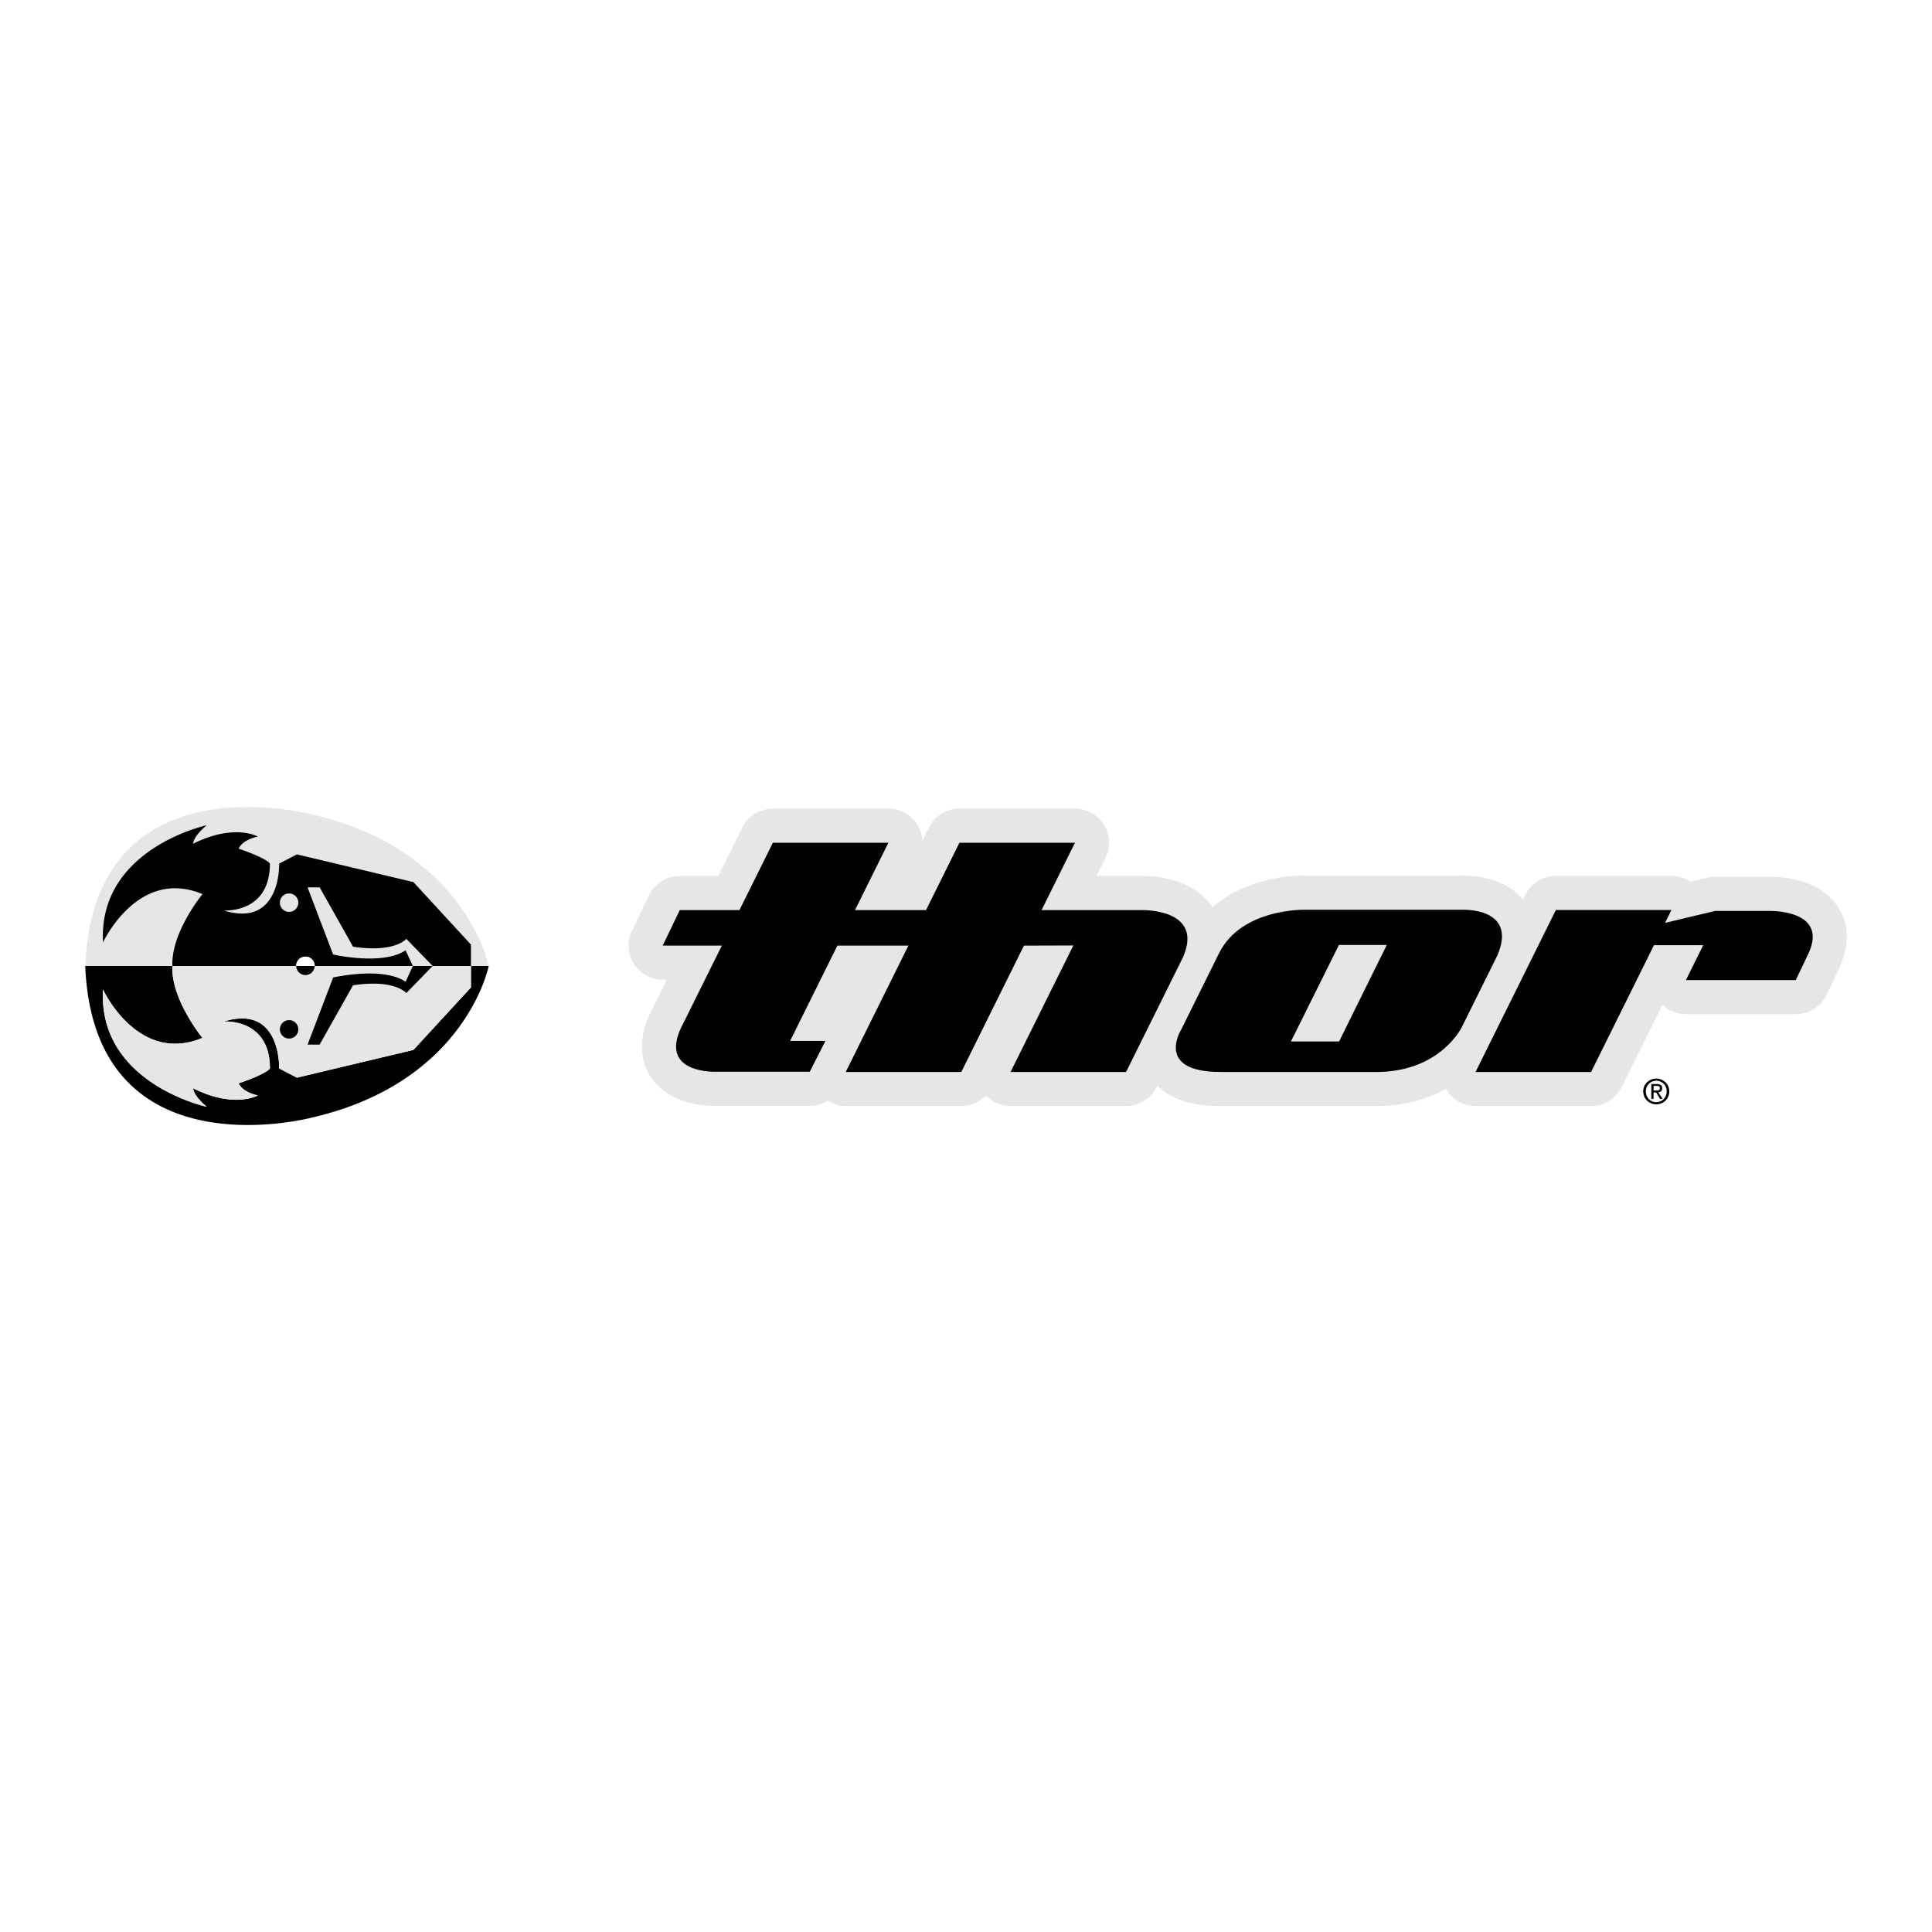 <svg xmlns="http://www.w3.org/2000/svg" width="2500" height="2500" viewBox="0 0 192.756 192.756"><g fill-rule="evenodd" clip-rule="evenodd"><path fill="#fff" d="M0 0h192.756v192.756H0V0z"/><path d="M183.377 90.469c-1.908-2.908-5.955-3.005-6.902-2.986h-5.352c-.264 0-.529.031-.787.093l-1.678.4a3.396 3.396 0 0 0-1.9-.587H155.23a3.402 3.402 0 0 0-3.049 1.891l-.23.466c-1.963-2.348-5.268-2.411-6.168-2.381h-15.512c-2.418-.057-6.41.627-9.314 3.161l-.061-.097c-2.006-2.957-6.088-3.051-7.051-3.029H109.4l.895-1.807a3.4 3.4 0 0 0-3.047-4.913H95.72a3.4 3.4 0 0 0-3.047 1.891l-.646 1.304a3.397 3.397 0 0 0-3.393-3.194H77.105a3.401 3.401 0 0 0-3.048 1.891L71.663 87.4H67.82a3.4 3.4 0 0 0-3.065 1.927l-1.704 3.544a3.4 3.4 0 0 0 3.066 4.875h.416l-1.382 2.789.064-.123c-1.807 3.299-1.184 5.596-.342 6.941 1.836 2.938 5.708 3.008 6.7 2.973h9.219a3.4 3.4 0 0 0 1.783-.504 3.393 3.393 0 0 0 1.808.529h11.528c.944 0 1.828-.393 2.46-1.055a3.404 3.404 0 0 0 2.453 1.055h11.527a3.402 3.402 0 0 0 3.049-1.891l.068-.141c1.34 1.346 3.445 2.031 6.285 2.031h15.875l.078-.002c2.666-.061 4.842-.76 6.561-1.723.021.039.039.078.061.115a3.405 3.405 0 0 0 2.891 1.609h11.529a3.399 3.399 0 0 0 3.047-1.891l4.07-8.209a3.404 3.404 0 0 0 2.342.934h10.961a3.403 3.403 0 0 0 3.07-1.938l1.254-2.629c1.42-3.036.537-5.154-.115-6.147z" fill="#e6e6e7"/><path d="M121.752 106.949h15.875c6.166-.143 8.225-4.486 8.225-4.486l3.549-7.156c2.055-4.819-3.553-4.54-3.553-4.54h-15.592s-6.361-.205-8.629 4.331l-3.771 7.611c-.001 0-2.694 4.24 3.896 4.24z"/><path d="M20.198 89.208c-6.449-2.693-9.922 4.819-9.922 4.819-.496-9.355 10.347-11.693 10.347-11.693-1.417 1.205-1.346 1.842-1.346 1.842 4.11-2.055 6.449-.708 6.449-.708-1.63.354-1.914 1.205-1.914 1.205 2.906.992 3.118 1.488 3.118 1.488 0 5.032-4.606 4.677-4.606 4.677 5.74 1.772 5.527-4.677 5.527-4.677l1.772-.921 11.622 2.764 5.741 6.236v2.138h1.771s-2.268-11.564-17.575-15.107c0 0-21.827-5.87-22.678 15.107h8.697c-.152-3.338 2.997-7.17 2.997-7.17z" fill="#e6e6e7"/><path d="M28.843 89.138a.92.92 0 1 0 0 1.84.92.92 0 0 0 0-1.84z" fill="#fff"/><path d="M35.222 94.452l-3.331-5.917h-1.205l2.551 6.697s4.961 1.133 7.229-.425l.724 1.571h1.976l-2.629-2.705s-1.134 1.417-5.315.779z" fill="#e6e6e7"/><path d="M20.198 103.549c-6.449 2.693-9.922-4.82-9.922-4.82-.496 9.355 10.347 11.693 10.347 11.693-1.417-1.205-1.346-1.842-1.346-1.842 4.11 2.055 6.449.709 6.449.709-1.63-.355-1.914-1.205-1.914-1.205 2.906-.992 3.118-1.488 3.118-1.488 0-5.031-4.606-4.678-4.606-4.678 5.74-1.771 5.527 4.678 5.527 4.678l1.772.922 11.622-2.766 5.741-6.234v-2.14h1.771s-2.268 11.563-17.575 15.108c0 0-21.827 5.869-22.678-15.108h8.697c-.152 3.339 2.997 7.171 2.997 7.171zM41.245 88.003l-11.622-2.764-1.772.921s.213 6.449-5.527 4.677c0 0 4.606.354 4.606-4.677 0 0-.212-.496-3.118-1.488 0 0 .284-.851 1.914-1.205 0 0-2.339-1.347-6.449.708 0 0-.071-.638 1.346-1.842 0 0-10.843 2.338-10.347 11.693 0 0 3.473-7.512 9.922-4.819 0 0-3.148 3.832-2.997 7.17h12.354l-.001-.013a.92.92 0 0 1 1.84 0l-.001.013h9.798l-.724-1.571c-2.268 1.558-7.229.425-7.229.425l-2.551-6.697h1.205l3.331 5.917c4.181.638 5.315-.779 5.315-.779l2.629 2.705h3.82V94.24l-5.742-6.237z"/><path d="M28.843 90.979a.92.92 0 1 1 0-1.84.92.92 0 0 1 0 1.84z" fill="#e6e6e7"/><path d="M31.394 96.365a.92.92 0 0 0-1.84 0l.001.013h1.838c-.001-.004.001-.009.001-.013z" fill="#fff"/><path d="M40.537 99.084s-1.134-1.418-5.315-.779l-3.331 5.916h-1.205l2.551-6.697s4.961-1.133 7.229.426l.724-1.571h-9.798a.919.919 0 0 1-1.838 0H17.201c-.151 3.339 2.997 7.171 2.997 7.171-6.449 2.693-9.922-4.82-9.922-4.82-.496 9.355 10.347 11.693 10.347 11.693-1.417-1.205-1.346-1.842-1.346-1.842 4.11 2.055 6.449.709 6.449.709-1.63-.355-1.914-1.205-1.914-1.205 2.906-.992 3.118-1.488 3.118-1.488 0-5.031-4.606-4.678-4.606-4.678 5.74-1.771 5.527 4.678 5.527 4.678l1.772.922 11.622-2.766 5.741-6.234v-2.14h-3.82l-2.629 2.705z" fill="#e6e6e7"/><path d="M28.843 103.617a.92.92 0 1 1 0-1.84.92.92 0 0 1 0 1.84z" fill="#e6e6e7"/><path d="M30.473 97.285a.919.919 0 0 0 .919-.907h-1.838a.919.919 0 0 0 .919.907zM29.763 102.697a.92.92 0 1 0-1.84 0 .92.92 0 0 0 1.84 0zM35.222 98.305l-3.331 5.916h-1.205l2.551-6.697s4.961-1.133 7.229.426l.724-1.571h1.976l-2.629 2.706c0-.001-1.134-1.419-5.315-.78z"/><path fill="#e6e6e7" d="M133.602 103.906l4.757-9.626h-4.775l-4.787 9.626h4.805z"/><path d="M68.197 102.047l3.819-7.702h-5.899l1.704-3.544h5.953l3.332-6.719h11.528l-3.332 6.719h7.087l3.332-6.719h11.528l-3.332 6.719h9.969s6.27-.194 4.145 4.695l-5.68 11.453h-11.527l6.264-12.62-4.928.016-6.25 12.604H84.381l6.25-12.604h-7.086l-4.715 9.508h3.521l-1.559 3.072h-9.284c-.002.001-6.146.296-3.311-4.878zM176.51 90.885h-5.387l-5.002 1.191.637-1.286H155.23l-8.014 16.159h11.529l6.27-12.646h4.914l-1.725 3.479h10.961l1.254-2.628c2.079-4.44-3.909-4.269-3.909-4.269zM163.943 108.891c0-.738.598-1.281 1.305-1.281.701 0 1.299.543 1.299 1.281 0 .744-.598 1.289-1.299 1.289-.707 0-1.305-.545-1.305-1.289z"/><path d="M165.248 109.965c.582 0 1.041-.455 1.041-1.074 0-.609-.459-1.068-1.041-1.068-.588 0-1.047.459-1.047 1.068 0 .619.459 1.074 1.047 1.074z" fill="#fff"/><path d="M164.977 109.635h-.225v-1.482h.564c.35 0 .523.129.523.422 0 .266-.168.381-.385.408l.422.652h-.252l-.391-.643h-.258v.643h.002z"/><path d="M165.244 108.803c.191 0 .361-.014.361-.242 0-.184-.168-.217-.324-.217h-.305v.459h.268z" fill="#fff"/></g></svg>